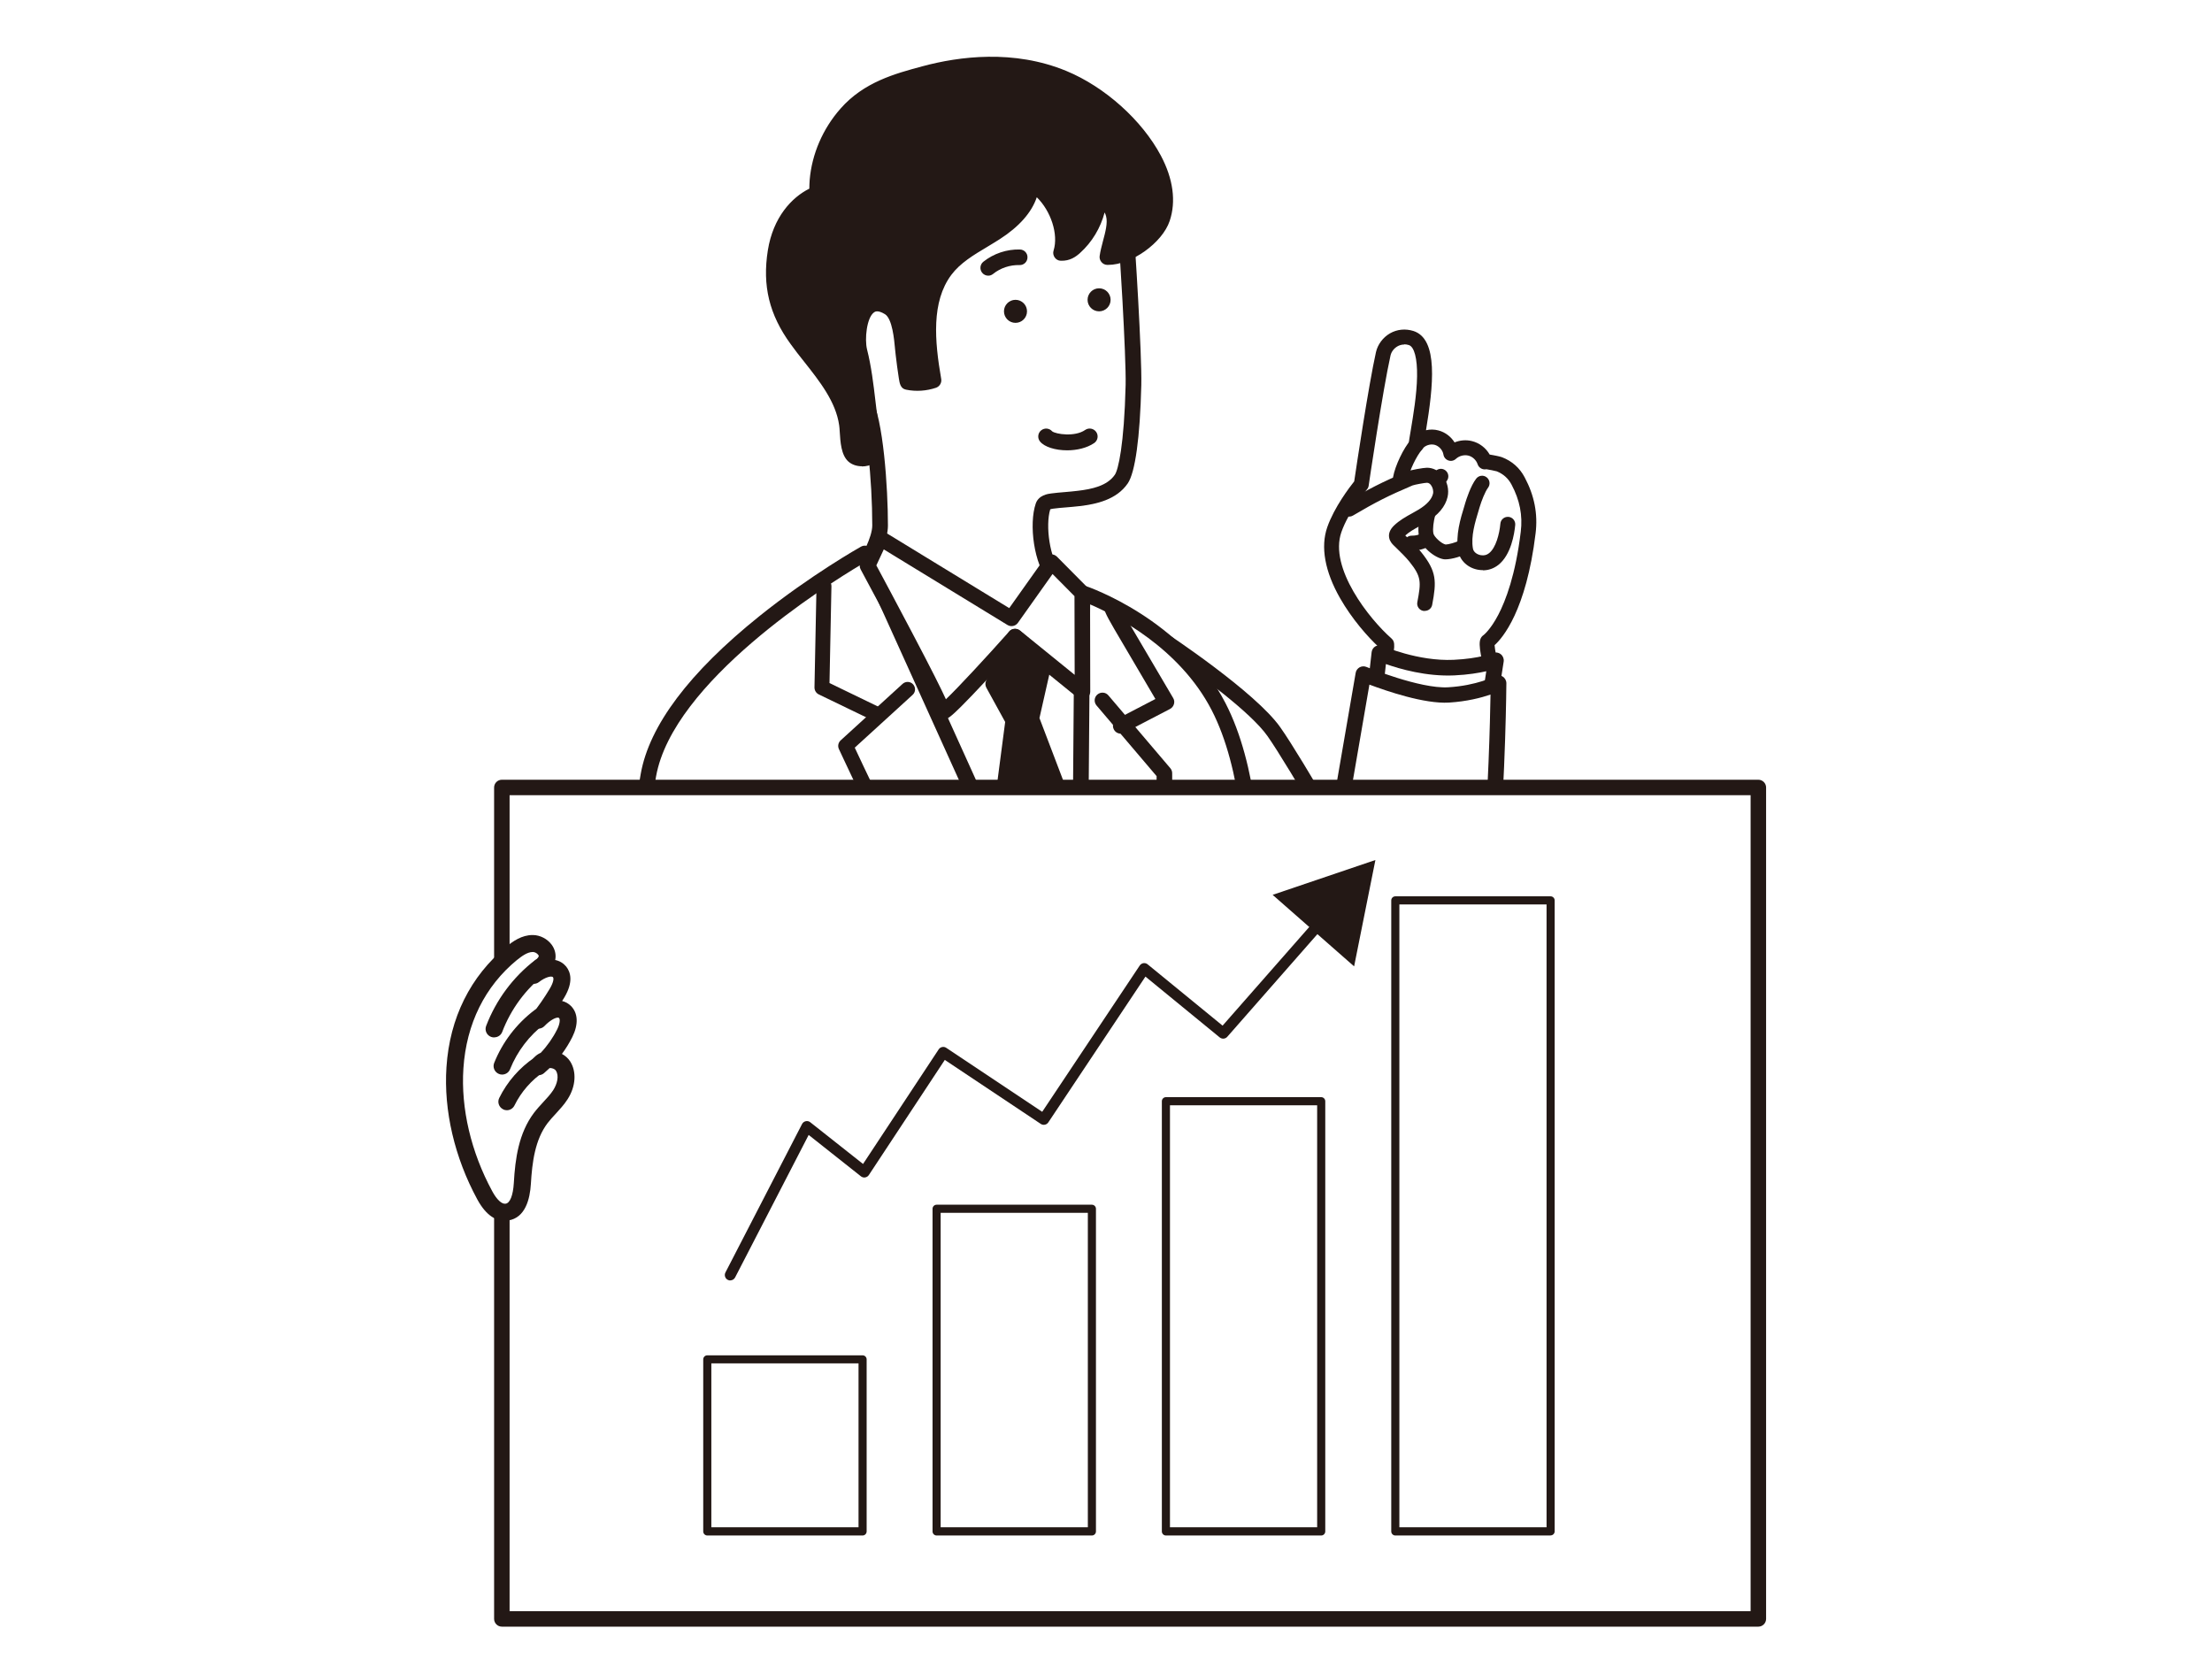 <?xml version="1.0" encoding="UTF-8"?><svg id="a" xmlns="http://www.w3.org/2000/svg" width="240" height="180" xmlns:xlink="http://www.w3.org/1999/xlink" viewBox="0 0 240 180"><defs><pattern id="b" x="0" y="0" width="48" height="48" patternTransform="translate(-7799.96 -7206.64) scale(.15)" patternUnits="userSpaceOnUse" viewBox="0 0 48 48"><g><rect y="0" width="48" height="48" style="fill:none;"/><g><circle cx="24" cy="48" r="3.6" style="fill:#231815;"/><circle cx="48" cy="48" r="3.6" style="fill:#231815;"/><circle cx="24" cy="24" r="3.6" style="fill:#231815;"/><circle cx="48" cy="24" r="3.6" style="fill:#231815;"/><circle cx="36" cy="36" r="3.6" style="fill:#231815;"/><circle cx="12" cy="36" r="3.6" style="fill:#231815;"/><circle cx="36" cy="12" r="3.6" style="fill:#231815;"/><circle cx="12" cy="12" r="3.6" style="fill:#231815;"/></g><g><circle cy="48" r="3.6" style="fill:#231815;"/><circle cy="24" r="3.6" style="fill:#231815;"/></g><g><circle cx="24" cy="0" r="3.6" style="fill:#231815;"/><circle cx="48" cy="0" r="3.6" style="fill:#231815;"/></g><circle cy="0" r="3.6" style="fill:#231815;"/></g></pattern></defs><rect x="0" width="240" height="180" style="fill:none;"/><g><g><g><path d="M156.07,80.04c2.85-.56,5.85-3.54,5.91-6.53,0-.43-.9-3.69-.55-3.94,.04-.03,3.22-2.28,4.38-11.78,.23-1.93-.12-3.77-1.09-5.59-.42-.79-1.07-1.44-2.04-1.82-.13-.05-1.62-.38-1.58-.25-.24-.71-.86-1.29-1.59-1.47-.73-.18-1.55,.03-2.09,.55-.13-.81-.77-1.51-1.56-1.72-.79-.2-1.69,.11-2.19,.76,.03-1.23,2.34-10.65-.56-11.56-1.5-.47-2.77,.54-3.03,1.71-.85,3.8-2.38,14.18-2.38,14.18,0,0-2.08,2.48-2.93,4.89-1.55,4.4,3.21,10.26,5.64,12.4,.24,.21-.5,2.99-.55,3.3-.37,2.28-.08,4.14,1.86,5.72,1.2,.98,2.82,1.45,4.34,1.15Z" style="fill:#fff;"/><path d="M155.14,80.94c-1.39,0-2.8-.5-3.92-1.42-2.5-2.04-2.46-4.54-2.15-6.48,.02-.09,.05-.24,.13-.57,.1-.44,.39-1.67,.45-2.21-1.26-1.16-2.97-3.11-4.25-5.35-1.66-2.91-2.14-5.58-1.39-7.72,.76-2.16,2.41-4.32,2.92-4.96,.23-1.56,1.57-10.49,2.36-14.02,.19-.84,.76-1.6,1.52-2.04,.77-.44,1.67-.53,2.54-.26,2.74,.87,2.16,5.98,1.37,10.77,.44-.1,.9-.1,1.34,.02,.74,.19,1.36,.67,1.76,1.3,.59-.24,1.26-.3,1.89-.14,.81,.2,1.51,.74,1.92,1.46,.12,.02,.26,.04,.4,.07,.03,0,.74,.14,.94,.22,1.09,.42,1.92,1.16,2.46,2.19,1.05,1.97,1.44,3.96,1.18,6.07-1.02,8.39-3.58,11.35-4.45,12.13,.03,.49,.27,1.6,.39,2.17,.18,.83,.24,1.12,.23,1.34-.04,1.61-.79,3.28-2.13,4.71-1.26,1.34-2.87,2.29-4.44,2.59h0c-.36,.07-.72,.1-1.08,.1Zm-2.78-43.56c-.31,0-.57,.1-.74,.2-.38,.22-.66,.59-.75,.99-.84,3.73-2.36,14.02-2.37,14.12-.02,.15-.08,.29-.18,.4-.02,.02-2,2.4-2.78,4.64-1.37,3.9,3.05,9.45,5.41,11.52,.47,.41,.44,.95-.18,3.58-.04,.19-.1,.41-.11,.46-.38,2.34,.06,3.73,1.58,4.96,1.05,.86,2.42,1.22,3.67,.98h0c2.38-.47,5.19-3.07,5.26-5.73-.01-.14-.11-.61-.2-.98-.51-2.38-.63-3.19,0-3.62,0,0,.73-.55,1.59-2.19,.8-1.53,1.88-4.34,2.44-9.02,.22-1.77-.11-3.44-1-5.11-.36-.68-.89-1.15-1.6-1.44-.18-.05-.84-.19-1.13-.23-.4,.09-.82-.14-.95-.54h0c-.15-.45-.55-.83-1.01-.94-.46-.11-.99,.03-1.34,.35-.22,.21-.53,.28-.82,.18-.29-.1-.49-.34-.54-.64-.08-.49-.48-.93-.96-1.06-.48-.12-1.05,.07-1.35,.47-.21,.28-.58,.39-.91,.27-.33-.12-.55-.44-.54-.79,0-.28,.08-.74,.23-1.61,.25-1.51,.64-3.79,.67-5.77,.03-1.93-.3-3.2-.89-3.39-.18-.06-.35-.08-.51-.08Zm10.02,13.75s0,0,0,0c0,0,0,0,0,0Z" style="fill:#231815;"/></g><path d="M151.95,52.71s-.09,0-.14-.01c-.44-.08-.74-.5-.66-.94,.21-1.22,1.14-3.16,1.94-4.06,.3-.33,.81-.36,1.14-.07,.33,.3,.36,.81,.07,1.14-.61,.68-1.39,2.33-1.56,3.26-.07,.39-.41,.67-.8,.67Z" style="fill:#231815;"/><path d="M160.89,61.86c-.14,0-.29-.01-.44-.03-1.16-.17-2.06-1-2.24-2.06-.29-1.71,.23-3.44,.7-4.96l.06-.21c.13-.43,.59-1.88,1.19-2.66,.27-.36,.78-.43,1.13-.16,.36,.27,.43,.78,.16,1.14-.32,.43-.7,1.39-.93,2.16l-.06,.21c-.43,1.42-.88,2.89-.65,4.22,.07,.42,.49,.67,.88,.73,.34,.05,.62-.02,.87-.22,.74-.58,1.13-2.09,1.23-3.21,.04-.45,.44-.77,.88-.73,.45,.04,.77,.44,.73,.88-.09,.94-.44,3.24-1.84,4.34-.49,.38-1.06,.58-1.67,.58Z" style="fill:#231815;"/><path d="M156.86,60.69c-.07,0-.14,0-.2-.01-1.03-.15-2.51-1.38-2.71-2.54-.25-1.47,.4-3.41,.93-4.98,.12-.37,.24-.72,.33-1.02,.05-.17,.06-.23,.06-.23,.03-.22,.12-.41,.29-.55,.01-.02,.06-.06,.13-.17,.27-.36,.78-.43,1.13-.16,.36,.27,.43,.78,.16,1.14-.06,.09-.12,.15-.17,.21-.02,.06-.04,.14-.07,.23-.1,.33-.22,.69-.35,1.07-.44,1.32-1.05,3.13-.87,4.19,.07,.38,.89,1.13,1.33,1.21,0,0,0,0,.01,0,.28,0,1.11-.23,1.32-.37,.33-.28,.83-.25,1.13,.08,.3,.33,.27,.85-.07,1.14-.46,.41-1.73,.76-2.42,.76Zm1.35-1.98s0,0,0,0c0,0,0,0,0,0Zm-2.64-7.35h0s0,0,0,0Zm.02-.02s0,0,0,0c0,0,0,0,0,0Z" style="fill:#231815;"/><g><path d="M146.35,55.25c2.51-1.48,3.89-2.18,6.57-3.32,.3-.13,1.54-.35,1.87-.35,1.01-.02,1.69,1.2,1.46,2.18-.23,.98-1.06,1.7-1.92,2.23-.86,.52-1.81,.93-2.54,1.63-.16,.16-.32,.36-.28,.58,.03,.15,.14,.27,.25,.38,.61,.6,1.25,1.18,1.78,1.85,1.5,1.86,1.47,2.71,1.02,5.05l-8.21-10.23Z" style="fill:#fff;"/><path d="M154.57,66.29c-.05,0-.1,0-.15-.01-.44-.08-.73-.51-.64-.95,.41-2.18,.46-2.75-.86-4.39-.4-.49-.86-.94-1.34-1.41-.13-.12-.25-.25-.38-.37-.13-.13-.41-.41-.48-.83-.08-.45,.1-.89,.52-1.3,.6-.58,1.29-.96,1.96-1.33,.25-.14,.49-.27,.72-.41,.89-.54,1.42-1.12,1.56-1.72,.07-.3-.03-.69-.23-.95-.09-.11-.23-.24-.42-.24,0,0,0,0,0,0-.24,0-1.33,.2-1.57,.29-2.66,1.13-3.99,1.81-6.47,3.27-.39,.23-.88,.1-1.11-.29-.23-.39-.1-.88,.29-1.11,2.53-1.49,3.96-2.22,6.66-3.37,.44-.19,1.8-.41,2.17-.42,.01,0,.02,0,.03,0,.64,0,1.24,.3,1.68,.84,.52,.65,.73,1.54,.55,2.33-.24,1.04-1.01,1.96-2.29,2.74-.26,.16-.52,.3-.77,.44-.57,.31-1.1,.61-1.53,1,.08,.08,.17,.16,.25,.25,.5,.49,1.02,.99,1.48,1.56,1.69,2.1,1.67,3.17,1.19,5.71-.07,.39-.41,.66-.8,.66Z" style="fill:#231815;"/></g><path d="M153.24,59.74s-.07,0-.1,0c-.45-.01-.8-.39-.79-.83,.01-.45,.38-.8,.83-.79,.41,.01,.83-.1,1.18-.32,.38-.24,.88-.13,1.12,.25,.24,.38,.13,.88-.25,1.12-.59,.37-1.29,.57-1.99,.57Z" style="fill:#231815;"/><g><path d="M149.26,74.41l.4-3.56s3.95,1.78,8.1,1.58c3.02-.14,4.55-.79,4.55-.79l-.4,2.57-12.65,.2Z" style="fill:#fff;"/><path d="M149.26,75.26s-.06,0-.09,0c-.47-.05-.8-.47-.75-.94l.4-3.56c.03-.27,.19-.51,.42-.64,.24-.13,.52-.15,.77-.04,.04,.02,3.83,1.69,7.71,1.51,2.8-.13,4.24-.72,4.26-.73,.28-.12,.61-.07,.85,.12,.24,.19,.36,.49,.32,.79l-.4,2.57c-.07,.46-.5,.78-.97,.71-.46-.07-.78-.5-.71-.97l.19-1.25c-.81,.18-1.96,.38-3.47,.45-3.03,.14-5.92-.7-7.42-1.23l-.27,2.46c-.05,.43-.42,.75-.84,.75Z" style="fill:#231815;"/></g><g><path d="M138.22,79.38c1.43,2.03,4.35,6.97,6.72,11.07l2.99-17.32s5.95,2.46,9.24,2.27c3.36-.2,5.43-1.29,5.43-1.29,0,0-.26,38.2-6.36,42.11-6.1,3.91-20.74,.23-20.74,.23l-9.55-47.15s9.65,6.36,12.28,10.09Z" style="fill:#fff;"/><path d="M147.71,118.86c-5.98,0-12.04-1.5-12.43-1.59-.32-.08-.56-.33-.62-.65l-9.55-47.15c-.07-.34,.07-.68,.36-.87,.28-.19,.65-.19,.94,0,.4,.26,9.81,6.49,12.5,10.31,1.23,1.74,3.54,5.6,5.59,9.11l2.59-15.02c.04-.25,.2-.47,.43-.6,.23-.12,.49-.14,.73-.04,.06,.02,5.81,2.39,8.87,2.21,3.11-.18,5.06-1.19,5.08-1.2,.26-.14,.58-.13,.83,.03,.25,.15,.41,.43,.41,.73,0,.1-.07,9.7-.89,19.65-1.14,13.79-3.05,21.37-5.86,23.17-2.28,1.46-5.62,1.94-8.98,1.94Zm-11.5-3.12c2.62,.59,14.46,3.02,19.56-.25,1.29-.83,3.67-4.77,5.08-21.87,.64-7.77,.82-15.33,.87-18.26-1,.34-2.55,.75-4.51,.87-2.65,.16-6.76-1.25-8.63-1.95l-2.81,16.3c-.06,.35-.33,.63-.69,.69-.35,.06-.7-.1-.88-.41-3.24-5.59-5.55-9.39-6.68-11h0c-1.85-2.62-7.48-6.71-10.34-8.7l9.03,44.58Z" style="fill:#231815;"/></g><path d="M120.85,146.05c-2.64,.61-5.91,1.19-9.94,1.66-1.28,.15-2.73,.23-4.3,.25l-11.64-.08-2.95-85.76,23.48,2s9.13,18.13,10.44,22.06c1.31,3.93-.16,58.59-.16,58.59l-4.94,3.02v-1.72Z" style="fill:#fff;"/><g><path d="M117.04,54.08c-1.02,.12-2.03,.17-2.9,.29-.39,.05-.85,.16-.97,.53-.7,2.04-.15,6.06,1.32,7.74,.74,.84,2.71,2.09,2.71,2.09l-1.41,1.57c-1.17,1.3-2.9,2.16-4.8,2.62-2.69,.65-5.73,.48-8.03-.44-4.42-1.76-9.24-6.88-9.24-6.88,0,0,1.78-2.76,1.78-4.58,0-4.24-.53-11.4-1.73-13.59-1.95-3.55-1.98-12.81-1.14-16.95,1.25-6.18,4-8.94,9.73-10.18,2.9-.63,5.92-1.07,8.88-1.1,.89,0,1.79-.02,2.68,.1,1.61,.21,3.16,.83,4.47,1.8,2.68,1.98,3.41,4.39,3.73,7.43,.18,1.76,.94,14.16,.87,17.26-.16,6.49-.79,9.42-1.32,10.2-.99,1.45-2.81,1.89-4.61,2.1Z" style="fill:#fff;"/><path d="M107.63,70.15c-1.77,0-3.51-.3-4.99-.89-4.54-1.81-9.34-6.87-9.54-7.09-.27-.28-.31-.71-.1-1.04,.46-.71,1.64-2.84,1.64-4.12,0-4.92-.62-11.36-1.62-13.18-2.17-3.94-2.03-13.59-1.23-17.53,1.31-6.46,4.22-9.5,10.38-10.84,3.34-.73,6.3-1.1,9.06-1.12,.91,0,1.85-.02,2.8,.11,1.75,.23,3.43,.9,4.86,1.95,2.9,2.14,3.73,4.75,4.07,8.02,.18,1.73,.95,14.15,.87,17.37-.14,5.7-.66,9.48-1.47,10.66-1.22,1.78-3.43,2.25-5.21,2.46-.5,.06-.99,.1-1.46,.14-.51,.04-.99,.08-1.42,.14-.17,.02-.26,.05-.32,.07-.54,1.75-.07,5.37,1.19,6.81,.54,.61,2.01,1.6,2.53,1.93,.21,.13,.35,.35,.39,.6,.03,.25-.04,.5-.21,.68l-1.41,1.57c-1.22,1.35-3.03,2.35-5.23,2.88-1.15,.28-2.36,.41-3.55,.41Zm-12.85-8.68c1.28,1.27,5.06,4.85,8.49,6.22,2.13,.85,5.01,1.01,7.52,.41,1.87-.45,3.38-1.27,4.37-2.37l.76-.84c-.67-.46-1.58-1.13-2.06-1.69-1.71-1.96-2.24-6.35-1.48-8.57,.31-.91,1.33-1.05,1.66-1.09,.47-.06,.97-.11,1.5-.15,.46-.04,.94-.08,1.41-.14h0c1.52-.18,3.18-.53,4.01-1.74,.36-.52,1.01-3.17,1.17-9.74,.07-3.07-.69-15.48-.86-17.15-.31-2.91-.98-5.06-3.39-6.84-1.19-.88-2.6-1.45-4.07-1.64-.83-.11-1.71-.1-2.56-.09-2.63,.02-5.48,.38-8.71,1.08-5.45,1.19-7.91,3.77-9.08,9.53-.85,4.18-.71,13.17,1.05,16.38,1.34,2.43,1.83,9.87,1.83,13.99,0,1.53-1,3.48-1.56,4.46Z" style="fill:#231815;"/></g><g><path d="M88.69,19.57c.22-2.66,1.37-5.23,3.13-7.23,2.28-2.59,5.25-3.47,8.48-4.34,4.9-1.32,10.31-1.49,15.06,.48,3.93,1.63,7.82,5.02,9.84,8.82,1.04,1.96,1.62,4.24,.9,6.41-.69,2.05-3.77,4.23-5.94,4.19,.19-1.4,1.05-3.22,.69-4.63-.21-.82-.77-1.56-1.55-1.89-.15,2.06-1.12,4.06-2.65,5.45-.45,.41-.89,.66-1.5,.64,.81-2.57-.83-6.22-3.2-7.54-.1,2.29-1.98,4.09-3.9,5.32-1.93,1.24-4.1,2.24-5.47,4.08-2.49,3.33-1.92,8.13-1.25,11.95-.9,.3-1.88,.37-2.81,.18-.1-.02-.51-3.44-.53-3.76-.11-1.23-.31-3.6-1.49-4.32-3.1-1.9-3.66,2.96-3.21,4.73,.86,3.38,.88,7,1.64,10.45,.25,1.14-1.62,1.52-2.3,.9-.69-.63-.61-2.59-.72-3.42-.5-3.57-3.38-6.39-5.42-9.19-2.13-2.94-2.93-5.79-2.33-9.55,.42-2.67,1.99-5.32,4.52-6.27-.02-.48-.01-.96,.03-1.44Z" style="fill:#231815;"/><path d="M93.52,50.59c-.54,0-1.08-.16-1.48-.52-.78-.71-.86-2.11-.93-3.23-.02-.27-.03-.53-.06-.69-.36-2.56-2.12-4.78-3.82-6.93-.49-.61-.99-1.25-1.44-1.88-2.33-3.2-3.09-6.34-2.48-10.18,.57-3.59,2.6-5.75,4.5-6.69,0-.32,.02-.64,.04-.96h0c.24-2.8,1.42-5.54,3.34-7.72,2.54-2.89,5.92-3.8,8.9-4.6,3.97-1.07,9.9-1.85,15.61,.51,4.18,1.73,8.21,5.34,10.26,9.2,1.33,2.51,1.66,4.96,.95,7.07-.8,2.39-4.15,4.77-6.68,4.77-.03,0-.06,0-.09,0-.24,0-.47-.11-.63-.3s-.23-.42-.2-.66c.07-.52,.22-1.08,.36-1.62,.26-.97,.53-1.97,.34-2.69-.04-.15-.09-.29-.16-.42-.44,1.68-1.37,3.23-2.66,4.39-.46,.42-1.11,.89-2.1,.85-.26,0-.51-.14-.66-.36-.15-.22-.2-.49-.12-.74,.56-1.78-.31-4.32-1.82-5.79-.55,1.65-1.92,3.2-4.02,4.55-.45,.29-.91,.56-1.35,.83-1.51,.9-2.94,1.76-3.9,3.04-2.18,2.92-1.82,7.16-1.1,11.3,.07,.41-.17,.81-.56,.95-1.04,.35-2.17,.43-3.25,.21-.61-.12-.7-.67-.79-1.25-.05-.31-.11-.72-.18-1.24-.11-.85-.23-1.84-.24-2.03v-.02c-.08-.86-.28-3.15-1.08-3.65-.8-.49-1.1-.27-1.2-.19-.79,.58-1.02,2.9-.75,4,.47,1.85,.7,3.79,.92,5.66,.19,1.6,.38,3.25,.73,4.82,.17,.75-.17,1.47-.87,1.88-.38,.22-.86,.35-1.35,.35ZM107.55,7.84c-2.64,0-5.08,.45-7.02,.97-3.43,.92-6.02,1.76-8.07,4.08-1.68,1.91-2.72,4.31-2.93,6.74h0c-.04,.45-.05,.89-.03,1.33,.02,.37-.21,.7-.55,.83-2,.75-3.56,2.95-3.98,5.61-.54,3.41,.11,6.08,2.18,8.92,.44,.6,.91,1.19,1.4,1.82,1.84,2.33,3.75,4.73,4.17,7.75,.03,.23,.05,.51,.07,.82,.03,.5,.11,1.84,.39,2.09,.04,.03,.22,.1,.5,.06,.22-.03,.36-.11,.4-.15,0,0,0,0,0,0-.37-1.65-.56-3.35-.76-4.99-.22-1.9-.43-3.69-.88-5.43-.37-1.44-.22-4.6,1.38-5.78,.49-.36,1.55-.83,3.09,.11,1.54,.94,1.76,3.55,1.89,4.95v.02c.03,.31,.25,2.16,.39,3.08,.38,.03,.77,.01,1.14-.05-.69-4.27-.88-8.59,1.54-11.83,1.16-1.56,2.8-2.54,4.39-3.48,.43-.26,.88-.53,1.31-.8,1.56-1,3.43-2.62,3.51-4.65,.01-.29,.18-.56,.43-.7,.26-.14,.57-.14,.83,0,2.3,1.28,3.87,4.27,3.84,6.9,1.31-1.24,2.13-2.97,2.26-4.77,.02-.27,.17-.52,.4-.66,.23-.14,.52-.16,.77-.06,.99,.42,1.75,1.34,2.04,2.46,.3,1.16-.04,2.43-.34,3.55-.02,.09-.05,.18-.07,.28,1.66-.51,3.59-2.06,4.05-3.44,.71-2.11-.07-4.29-.84-5.74-1.88-3.53-5.57-6.84-9.41-8.43-2.51-1.04-5.09-1.42-7.5-1.42Zm-18.86,11.73h0Z" style="fill:#231815;"/></g><path d="M115.79,48.86c-1.27,0-2.47-.36-2.95-.96-.3-.37-.24-.92,.13-1.21,.36-.29,.89-.24,1.19,.11,.4,.31,2.46,.63,3.58-.15,.39-.27,.93-.17,1.2,.22,.27,.39,.17,.93-.22,1.2-.79,.54-1.89,.79-2.94,.79Zm-1.6-2.04s0,0,0,0c0,0,0,0,0,0Zm-.03-.03" style="fill:#231815;"/><g><path d="M93.82,60.04s-21.32,11.93-23.48,24.05c-2.46,13.83-.57,29.17,.37,43.07,.35,5.09-.77,16.68,3.22,20.41,5.55,5.18,21.05,3.42,27.93,3.18,10.31-.37,20.59-1.4,30.76-3.08,5.12-.85,6.42-1.41,6.66-6.19,.18-3.43-.45-7.1-.69-10.53-.52-7.69-1.1-15.38-1.78-23.06-.83-9.34-.2-22.66-4.63-31.24-4.58-8.88-14.77-12.31-14.77-12.31l-.37,47.03-23.23-51.32Z" style="fill:#fff;"/><path d="M89.75,152.08c-6.4,0-13-.73-16.39-3.89-3.37-3.14-3.39-11.03-3.4-16.78,0-1.65,0-3.07-.08-4.18-.16-2.29-.34-4.67-.52-6.97-.94-12.12-1.92-24.65,.16-36.3,.93-5.24,5.26-10.99,12.85-17.09,5.59-4.49,10.99-7.53,11.05-7.56,.21-.12,.45-.14,.68-.07,.23,.07,.41,.24,.51,.46l21.64,47.81,.34-43.17c0-.27,.13-.53,.36-.68,.22-.16,.5-.2,.76-.11,.43,.14,10.57,3.65,15.25,12.73,3.46,6.7,3.9,16.08,4.29,24.35,.12,2.57,.23,4.99,.43,7.2,.61,6.82,1.17,14.16,1.78,23.07,.07,1.09,.19,2.18,.31,3.33,.25,2.41,.5,4.9,.38,7.3-.28,5.36-2.03,6.09-7.37,6.98-10.18,1.69-20.56,2.73-30.87,3.09-.95,.03-2.09,.1-3.3,.17-2.64,.15-5.72,.32-8.84,.32Zm3.69-90.83c-3.86,2.3-20.43,12.71-22.26,23-2.03,11.44-1.07,23.86-.13,35.87,.18,2.31,.36,4.69,.52,6.99,.08,1.17,.08,2.62,.09,4.29,.01,5.45,.04,12.91,2.87,15.55,4.52,4.22,16.7,3.53,23.98,3.12,1.22-.07,2.37-.13,3.34-.17,10.23-.36,20.55-1.4,30.65-3.07,5.01-.83,5.74-1.22,5.96-5.39,.12-2.26-.13-4.69-.37-7.04-.12-1.12-.23-2.28-.31-3.39-.61-8.91-1.17-16.23-1.78-23.04-.2-2.24-.31-4.69-.44-7.27-.38-8.1-.81-17.29-4.1-23.66-3.49-6.76-10.47-10.3-13.18-11.46l-.36,45.79c0,.4-.28,.74-.67,.82-.39,.08-.78-.12-.95-.48l-22.84-50.47Z" style="fill:#231815;"/></g><path d="M118,32.53c0-.69,.56-1.25,1.25-1.25s1.25,.56,1.25,1.25-.56,1.25-1.25,1.25-1.25-.56-1.25-1.25Z" style="fill:#231815;"/><path d="M108.93,33.78c0-.69,.56-1.25,1.25-1.25s1.25,.56,1.25,1.25-.56,1.25-1.25,1.25-1.25-.56-1.25-1.25Z" style="fill:#231815;"/><path d="M107.22,29.91c-.25,0-.49-.11-.66-.32-.29-.37-.23-.9,.13-1.19,1.11-.89,2.55-1.37,3.97-1.33,.47,.01,.84,.4,.82,.87-.01,.47-.4,.84-.87,.82-1.02-.03-2.07,.32-2.86,.96-.16,.13-.34,.19-.53,.19Z" style="fill:#231815;"/><path d="M95.31,78.38c-.12,0-.24-.03-.35-.08l-6.13-2.96c-.28-.14-.46-.43-.46-.75l.22-11.02c0-.44,.37-.79,.81-.79,0,0,.01,0,.02,0,.45,0,.8,.38,.79,.83l-.21,10.5,5.66,2.74c.4,.19,.57,.68,.38,1.08-.14,.29-.43,.46-.73,.46Z" style="fill:#231815;"/><path d="M121.6,79.6c-.31,0-.6-.17-.75-.46-.22-.42-.05-.93,.36-1.14l4.15-2.16-4.45-7.57c-1.08-1.84-1.08-2.07-1.08-2.27,0-.47,.38-.85,.85-.85,.4,0,.73,.27,.82,.64,.03,.08,.2,.47,.88,1.61l4.91,8.34c.12,.2,.15,.44,.08,.66-.06,.22-.22,.41-.42,.52l-4.94,2.57c-.12,.06-.26,.1-.39,.1Zm-.09-13.6h0s0,0,0,0Zm0,0h0s0,0,0,0Z" style="fill:#231815;"/><path d="M143.69,105.33s-.05,0-.08,0c-.47-.04-.81-.45-.77-.92l1.42-15.78c.04-.47,.46-.81,.92-.77,.47,.04,.81,.45,.77,.92l-1.42,15.78c-.04,.44-.41,.77-.84,.77Z" style="fill:#231815;"/><path d="M112.03,115.36c-.51,0-1.45-.57-5.68-5.65-2.09-2.51-5.31-8.06-9.56-16.51-3.16-6.26-5.74-11.88-5.77-11.93-.15-.32-.07-.7,.19-.94l6.72-6.13c.33-.3,.84-.28,1.14,.05,.3,.33,.28,.84-.05,1.14l-6.28,5.73c1.6,3.43,10.46,22.27,14.85,27.54,3.26,3.91,4.34,4.84,4.64,5.05,.04,0,.09,.02,.13,.03,.42,.14,.65,.6,.51,1.02-.1,.29-.34,.5-.64,.56-.06,.01-.13,.02-.2,.02Zm-.69-1.09s0,0,0,0c0,0,0,0,0,0Zm0,0s0,0,0,0c0,0,0,0,0,0Zm0,0s0,0,0,0c0,0,0,0,0,0Z" style="fill:#231815;"/><path d="M122.35,113.32l-1.52-.76s0,.01-.02,.05c.03-.08,.36-.95,2.54-8.21,2.11-7.02,2.15-18.22,2.14-20.19l-6.52-7.67c-.3-.36-.26-.89,.1-1.19,.36-.3,.89-.26,1.19,.1l6.72,7.9c.13,.15,.2,.34,.2,.54,0,.53,.17,13.07-2.21,21.01-1.52,5.07-2.48,8.14-2.62,8.44Z" style="fill:#231815;"/><g><path d="M94.13,61.37l1.38-2.96,14.23,8.69,4.35-6.13,3.34,3.37,.02,10.67-7.31-5.93s-7.9,8.89-7.9,8.1-8.1-15.81-8.1-15.81Z" style="fill:#fff;"/><path d="M102.28,78.08c-.11,0-.21-.02-.33-.06-.31-.12-.53-.4-.56-.73-.33-1.1-5.07-10.07-8.01-15.51-.13-.24-.14-.52-.02-.76l1.38-2.96c.1-.22,.29-.38,.52-.45,.23-.07,.48-.04,.69,.09l13.55,8.28,3.89-5.48c.14-.2,.37-.33,.62-.35,.25-.02,.49,.07,.67,.25l3.34,3.37c.16,.16,.24,.37,.25,.59l.02,10.67c0,.33-.19,.63-.48,.77-.29,.14-.64,.1-.9-.11l-6.68-5.42c-.69,.77-1.96,2.17-3.23,3.55-1.12,1.2-2.03,2.16-2.71,2.83-1.01,1-1.51,1.45-2.01,1.45Zm-.88-.77h0Zm-6.32-15.97c.56,1.05,2.22,4.13,3.85,7.24,2.18,4.14,3.21,6.21,3.7,7.29,1.35-1.29,4.27-4.44,6.87-7.36,.3-.34,.81-.38,1.17-.1l5.93,4.81-.02-8.54-2.38-2.4-3.76,5.3c-.26,.36-.75,.46-1.13,.23l-13.42-8.2-.8,1.72Z" style="fill:#231815;"/></g><g><polygon points="110.14 69.07 113.3 71.84 111.91 77.97 116.66 90.42 116.46 108.2 108.36 90.22 109.94 78.16 107.76 74.21 110.14 69.07" style="fill:#231815;"/><path d="M116.46,109.05c-.33,0-.63-.19-.77-.5l-8.1-17.98c-.06-.14-.09-.3-.07-.46l1.54-11.78-2.04-3.71c-.13-.24-.14-.52-.03-.76l2.37-5.14c.11-.24,.33-.42,.59-.47,.26-.06,.53,.02,.73,.19l3.16,2.77c.23,.2,.34,.52,.27,.82l-1.33,5.88,4.65,12.21c.04,.1,.06,.2,.06,.31l-.2,17.79c0,.4-.28,.74-.67,.82-.06,.01-.12,.02-.17,.02Zm-7.23-18.96l6.43,14.26,.15-13.79-4.69-12.3c-.06-.16-.07-.33-.03-.49l1.27-5.63-1.93-1.69-1.72,3.72,1.97,3.58c.09,.16,.12,.34,.1,.52l-1.55,11.82Z" style="fill:#231815;"/></g></g><g><rect x="54.45" y="85.44" width="136.32" height="90.21" style="fill:#fff;"/><path d="M190.78,176.49H54.45c-.46,0-.84-.38-.84-.84V85.44c0-.46,.38-.84,.84-.84H190.78c.46,0,.84,.38,.84,.84v90.21c0,.46-.38,.84-.84,.84Zm-135.48-1.68H189.94V86.28H55.29v88.53Z" style="fill:#231815;"/></g><g><rect x="76.74" y="147.48" width="16.85" height="18.67" style="fill:url(#b);"/><path d="M93.59,166.6h-16.85c-.24,0-.44-.2-.44-.44v-18.67c0-.24,.2-.44,.44-.44h16.85c.24,0,.44,.2,.44,.44v18.67c0,.24-.2,.44-.44,.44Zm-16.41-.89h15.97v-17.79h-15.97v17.79Z" style="fill:#231815;"/></g><g><rect x="101.62" y="131.14" width="16.85" height="35.01" style="fill:url(#b);"/><path d="M118.47,166.6h-16.85c-.24,0-.44-.2-.44-.44v-35.01c0-.24,.2-.44,.44-.44h16.85c.24,0,.44,.2,.44,.44v35.01c0,.24-.2,.44-.44,.44Zm-16.41-.89h15.97v-34.12h-15.97v34.12Z" style="fill:#231815;"/></g><g><rect x="126.5" y="119.47" width="16.85" height="46.68" style="fill:url(#b);"/><path d="M143.35,166.6h-16.85c-.24,0-.44-.2-.44-.44v-46.68c0-.24,.2-.44,.44-.44h16.85c.24,0,.44,.2,.44,.44v46.68c0,.24-.2,.44-.44,.44Zm-16.41-.89h15.97v-45.79h-15.97v45.79Z" style="fill:#231815;"/></g><g><rect x="151.38" y="97.69" width="16.85" height="68.46" style="fill:url(#b);"/><path d="M168.24,166.6h-16.85c-.24,0-.44-.2-.44-.44V97.69c0-.24,.2-.44,.44-.44h16.85c.24,0,.44,.2,.44,.44v68.46c0,.24-.2,.44-.44,.44Zm-16.41-.89h15.97V98.13h-15.97v67.58Z" style="fill:#231815;"/></g><g><path d="M79.23,138.93c-.09,0-.18-.02-.27-.07-.29-.15-.4-.51-.25-.8l8.31-16.1c.08-.16,.23-.27,.4-.31,.17-.04,.35,0,.49,.11l5.73,4.53,8.21-12.44c.09-.13,.22-.22,.38-.25,.15-.03,.31,0,.44,.09l10.41,6.94,10.58-15.87c.09-.14,.24-.23,.4-.26,.17-.02,.33,.02,.46,.13l8.13,6.65,10.55-12.01c.21-.24,.59-.27,.83-.05,.24,.22,.27,.59,.05,.83l-10.92,12.44c-.21,.24-.57,.27-.82,.07l-8.06-6.6-10.54,15.82c-.09,.13-.22,.22-.38,.25-.15,.03-.31,0-.44-.09l-10.41-6.94-8.24,12.49c-.09,.14-.24,.23-.4,.26-.16,.03-.33-.02-.46-.12l-5.67-4.49-7.98,15.46c-.1,.2-.31,.32-.52,.32Z" style="fill:#231815;"/><polygon points="146.92 104.85 149.23 93.31 138.08 97.09 146.92 104.85" style="fill:#231815;"/></g><g><path d="M55.52,103.43c.66-.54,1.43-1.06,2.29-1.05,.86,.01,1.73,.82,1.5,1.65-.21,.75-1.14,1.09-1.43,1.81,.83-.65,2.15-1.2,2.81-.37,.52,.65,.14,1.6-.29,2.31-.61,1.02-1.29,1.99-2.03,2.91,.78-.82,2.08-1.67,2.89-.89,.59,.57,.35,1.57-.02,2.31-.69,1.39-1.67,2.63-2.86,3.63,.35-1.05,2.06-1,2.66-.08,.61,.92,.33,2.19-.27,3.12-.6,.93-1.47,1.65-2.13,2.53-1.5,1.99-1.85,4.61-2,7.1-.07,1.28-.41,2.91-1.67,3.11-1.06,.17-1.89-.88-2.4-1.82-4.58-8.44-5.05-19.73,2.92-26.27Z" style="fill:#fff;"/><path d="M54.77,132.46c-.86,0-1.97-.46-2.98-2.32-2.47-4.55-3.66-9.65-3.35-14.35,.35-5.35,2.6-9.87,6.5-13.08h0c.72-.59,1.68-1.26,2.84-1.26,.02,0,.03,0,.05,0,.77,.01,1.55,.41,2.02,1.04,.37,.5,.51,1.1,.39,1.67,.5,.1,.9,.36,1.19,.71,.47,.59,.82,1.65-.21,3.37-.07,.12-.15,.25-.23,.37,.35,.08,.67,.26,.94,.52,.79,.77,.85,2,.17,3.38-.32,.64-.7,1.26-1.13,1.84,.36,.19,.66,.46,.88,.79,.73,1.12,.63,2.74-.27,4.13-.38,.6-.85,1.09-1.29,1.58-.32,.34-.62,.67-.88,1.01-1.36,1.8-1.67,4.23-1.81,6.59-.1,1.65-.6,3.68-2.45,3.97-.12,.02-.24,.03-.38,.03Zm1.34-28.32h0c-3.5,2.87-5.51,6.94-5.83,11.77-.29,4.36,.83,9.1,3.13,13.34,.49,.91,1.04,1.42,1.45,1.35,.48-.07,.81-.91,.89-2.25,.15-2.65,.53-5.4,2.18-7.6,.32-.42,.66-.79,1-1.16,.41-.44,.8-.86,1.1-1.32,.41-.64,.66-1.54,.28-2.11-.12-.18-.4-.29-.67-.28-.2,.19-.41,.38-.62,.56-.32,.27-.77,.29-1.12,.06-.34-.23-.49-.67-.36-1.06,.19-.55,.59-.98,1.13-1.21,.71-.75,1.32-1.62,1.78-2.54,.3-.6,.34-1.1,.21-1.23-.04-.04-.07-.05-.14-.05-.29,0-.88,.32-1.44,.91-.34,.36-.91,.39-1.28,.06-.37-.33-.42-.89-.11-1.28,.71-.89,1.37-1.84,1.95-2.81,.4-.67,.47-1.12,.36-1.26-.15-.19-.86,0-1.52,.52-.33,.26-.79,.26-1.13,.01-.33-.25-.46-.7-.3-1.08,.22-.54,.62-.9,.94-1.2,.21-.19,.42-.38,.46-.52,.02-.06-.04-.14-.06-.17-.13-.17-.37-.3-.57-.3,0,0-.01,0-.02,0-.57,0-1.19,.45-1.67,.84Z" style="fill:#231815;"/></g><path d="M55,120.46c-.14,0-.28-.03-.41-.1-.46-.23-.65-.78-.42-1.24,.87-1.76,2.19-3.27,3.81-4.37,.42-.29,1-.17,1.28,.25,.29,.42,.17,1-.25,1.28-1.36,.92-2.46,2.18-3.19,3.66-.16,.33-.49,.52-.83,.52Z" style="fill:#231815;"/><path d="M54.47,116.59c-.11,0-.23-.02-.34-.07-.47-.19-.7-.73-.51-1.2,.91-2.27,2.43-4.25,4.38-5.73,.41-.31,.99-.23,1.3,.18,.31,.41,.23,.99-.18,1.3-1.69,1.27-2.99,2.98-3.78,4.94-.14,.36-.49,.58-.86,.58Z" style="fill:#231815;"/><path d="M53.61,112.56c-.11,0-.22-.02-.33-.06-.48-.18-.72-.72-.53-1.2,1.08-2.81,2.9-5.27,5.28-7.11,.4-.31,.99-.24,1.3,.16,.31,.4,.24,.99-.16,1.3-2.11,1.63-3.73,3.82-4.68,6.31-.14,.37-.49,.59-.86,.59Z" style="fill:#231815;"/></g></svg>